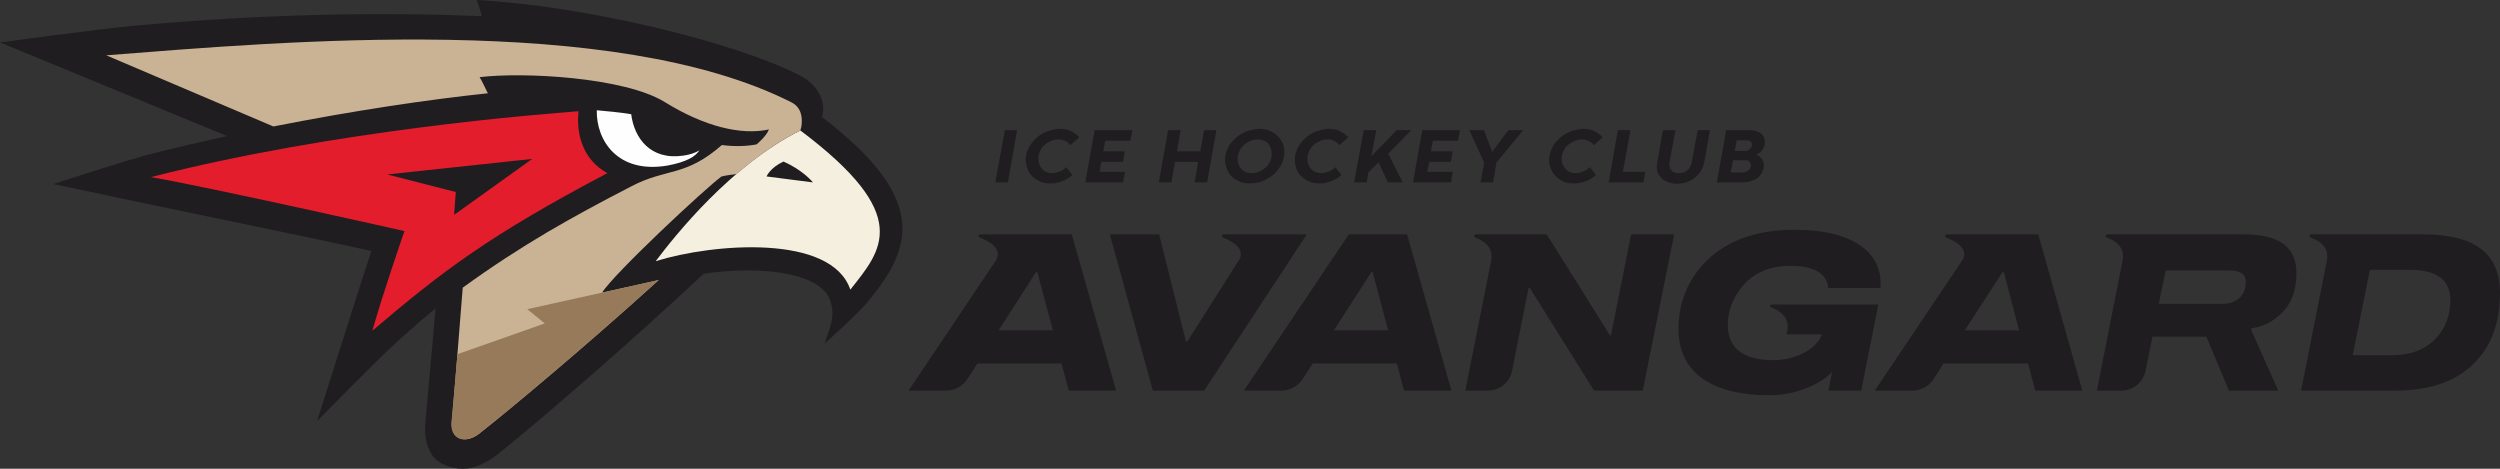 <?xml version="1.0" encoding="UTF-8"?>
<!DOCTYPE svg PUBLIC "-//W3C//DTD SVG 1.1//EN" "http://www.w3.org/Graphics/SVG/1.1/DTD/svg11.dtd">
<!-- Creator: CorelDRAW 2021.5 -->
<svg xmlns="http://www.w3.org/2000/svg" xml:space="preserve" width="240px" height="45px" version="1.1" style="shape-rendering:geometricPrecision; text-rendering:geometricPrecision; image-rendering:optimizeQuality; fill-rule:evenodd; clip-rule:evenodd"
viewBox="0 0 75.53 14.16"
 xmlns:xlink="http://www.w3.org/1999/xlink"
 xmlns:xodm="http://www.corel.com/coreldraw/odm/2003">
 <rect x="0" y="0" width="75.53" height="14.16" fill="#333333" stroke="none"/>
 <defs>
  <style type="text/css">
   <![CDATA[
    .fil1 {fill:#FEFEFE;fill-rule:nonzero}
    .fil3 {fill:#E41D2D;fill-rule:nonzero}
    .fil2 {fill:#F4EFDF;fill-rule:nonzero}
    .fil4 {fill:#CAB294;fill-rule:nonzero}
    .fil5 {fill:#967A59;fill-rule:nonzero}
    .fil0 {fill:#201D20;fill-rule:nonzero}
   ]]>
  </style>
 </defs>
 <g id="Слой_x0020_1">
  <g id="_2431266171232">
   <polygon class="fil0" points="30.36,3.93 30.73,3.93 30.45,5.51 30.07,5.51 "/>
   <path class="fil0" d="M32.4 5.29c-0.04,0.03 -0.09,0.07 -0.14,0.1 -0.05,0.03 -0.1,0.06 -0.16,0.08 -0.05,0.02 -0.11,0.04 -0.17,0.05 -0.06,0.02 -0.13,0.02 -0.19,0.02 -0.11,0 -0.21,-0.01 -0.3,-0.05 -0.09,-0.04 -0.17,-0.09 -0.24,-0.15 -0.07,-0.07 -0.12,-0.14 -0.15,-0.23 -0.04,-0.09 -0.06,-0.18 -0.06,-0.28 0,-0.08 0.01,-0.17 0.04,-0.24 0.03,-0.08 0.06,-0.16 0.11,-0.23 0.05,-0.07 0.1,-0.13 0.17,-0.19 0.06,-0.06 0.13,-0.11 0.21,-0.15 0.08,-0.04 0.16,-0.07 0.25,-0.09 0.08,-0.02 0.17,-0.04 0.26,-0.04 0.07,0 0.13,0.01 0.18,0.02 0.06,0.02 0.11,0.03 0.16,0.06 0.05,0.02 0.09,0.05 0.13,0.08 0.04,0.03 0.07,0.06 0.11,0.1l-0.28 0.24c-0.03,-0.06 -0.08,-0.1 -0.14,-0.13 -0.07,-0.03 -0.14,-0.05 -0.21,-0.05 -0.08,0 -0.16,0.02 -0.23,0.05 -0.07,0.03 -0.14,0.07 -0.19,0.12 -0.06,0.05 -0.11,0.12 -0.14,0.19 -0.03,0.07 -0.05,0.15 -0.05,0.23 0,0.06 0.01,0.12 0.03,0.17 0.02,0.05 0.05,0.1 0.09,0.14 0.03,0.04 0.08,0.07 0.13,0.09 0.05,0.02 0.11,0.03 0.17,0.03 0.08,0 0.15,-0.02 0.23,-0.05 0.07,-0.03 0.14,-0.07 0.19,-0.13l0.19 0.24z"/>
   <polygon class="fil0" points="33.07,3.93 34.21,3.93 34.15,4.25 33.39,4.25 33.33,4.57 33.98,4.57 33.93,4.89 33.27,4.89 33.22,5.19 33.99,5.19 33.93,5.51 32.79,5.51 "/>
   <polygon class="fil0" points="35.29,3.93 35.67,3.93 35.56,4.57 36.26,4.57 36.38,3.93 36.75,3.93 36.47,5.51 36.09,5.51 36.2,4.89 35.5,4.89 35.39,5.51 35.01,5.51 "/>
   <path class="fil0" d="M37.39 4.8c0,0.06 0.01,0.12 0.03,0.17 0.02,0.05 0.05,0.1 0.09,0.14 0.04,0.04 0.08,0.07 0.13,0.09 0.05,0.02 0.11,0.03 0.17,0.03 0.06,0 0.11,-0.01 0.16,-0.02 0.05,-0.02 0.1,-0.04 0.14,-0.06 0.05,-0.03 0.09,-0.06 0.13,-0.09 0.04,-0.04 0.07,-0.08 0.1,-0.12 0.02,-0.05 0.05,-0.09 0.06,-0.14 0.02,-0.05 0.02,-0.11 0.02,-0.16 0,-0.06 -0.01,-0.12 -0.03,-0.17 -0.02,-0.05 -0.05,-0.1 -0.08,-0.14 -0.04,-0.04 -0.09,-0.07 -0.14,-0.09 -0.05,-0.02 -0.11,-0.03 -0.17,-0.03 -0.08,0 -0.16,0.02 -0.23,0.05 -0.07,0.03 -0.14,0.07 -0.19,0.12 -0.06,0.05 -0.11,0.12 -0.14,0.19 -0.03,0.07 -0.05,0.15 -0.05,0.23zm-0.38 0.03c0,-0.08 0.01,-0.17 0.04,-0.24 0.03,-0.08 0.06,-0.16 0.11,-0.23 0.05,-0.07 0.11,-0.13 0.17,-0.19 0.07,-0.06 0.14,-0.11 0.22,-0.15 0.07,-0.04 0.15,-0.07 0.24,-0.09 0.09,-0.02 0.18,-0.04 0.27,-0.04 0.1,0 0.21,0.02 0.3,0.06 0.09,0.04 0.17,0.09 0.23,0.15 0.07,0.06 0.12,0.14 0.16,0.22 0.04,0.09 0.05,0.18 0.05,0.28 0,0.09 -0.01,0.17 -0.04,0.25 -0.02,0.08 -0.06,0.15 -0.11,0.22 -0.05,0.07 -0.1,0.14 -0.17,0.2 -0.06,0.05 -0.13,0.1 -0.21,0.14 -0.08,0.05 -0.16,0.08 -0.25,0.1 -0.09,0.02 -0.17,0.03 -0.26,0.03 -0.11,0 -0.21,-0.01 -0.3,-0.05 -0.1,-0.04 -0.17,-0.09 -0.24,-0.15 -0.07,-0.07 -0.12,-0.14 -0.15,-0.23 -0.04,-0.09 -0.06,-0.18 -0.06,-0.28z"/>
   <path class="fil0" d="M40.53 5.29c-0.04,0.03 -0.09,0.07 -0.14,0.1 -0.05,0.03 -0.1,0.06 -0.16,0.08 -0.05,0.02 -0.11,0.04 -0.17,0.05 -0.06,0.02 -0.13,0.02 -0.19,0.02 -0.11,0 -0.21,-0.01 -0.3,-0.05 -0.1,-0.04 -0.17,-0.09 -0.24,-0.15 -0.07,-0.07 -0.12,-0.14 -0.16,-0.23 -0.03,-0.09 -0.05,-0.18 -0.05,-0.28 0,-0.08 0.01,-0.17 0.04,-0.24 0.02,-0.08 0.06,-0.16 0.11,-0.23 0.05,-0.07 0.1,-0.13 0.17,-0.19 0.06,-0.06 0.13,-0.11 0.21,-0.15 0.08,-0.04 0.16,-0.07 0.25,-0.09 0.08,-0.02 0.17,-0.04 0.26,-0.04 0.06,0 0.12,0.01 0.18,0.02 0.06,0.02 0.11,0.03 0.15,0.06 0.05,0.02 0.1,0.05 0.14,0.08 0.04,0.03 0.07,0.06 0.1,0.1l-0.27 0.24c-0.03,-0.06 -0.08,-0.1 -0.15,-0.13 -0.06,-0.03 -0.13,-0.05 -0.2,-0.05 -0.08,0 -0.16,0.02 -0.23,0.05 -0.07,0.03 -0.14,0.07 -0.2,0.12 -0.05,0.05 -0.1,0.12 -0.13,0.19 -0.04,0.07 -0.05,0.15 -0.05,0.23 0,0.06 0.01,0.12 0.03,0.17 0.02,0.05 0.05,0.1 0.09,0.14 0.03,0.04 0.08,0.07 0.13,0.09 0.05,0.02 0.11,0.03 0.17,0.03 0.08,0 0.15,-0.02 0.23,-0.05 0.07,-0.03 0.14,-0.07 0.19,-0.13l0.19 0.24z"/>
   <polygon class="fil0" points="41.43,4.72 42.2,3.93 42.64,3.93 41.94,4.64 42.38,5.51 41.93,5.51 41.65,4.9 41.34,5.21 41.29,5.51 40.91,5.51 41.2,3.93 41.58,3.93 "/>
   <polygon class="fil0" points="42.97,3.93 44.11,3.93 44.05,4.25 43.29,4.25 43.23,4.57 43.89,4.57 43.83,4.89 43.18,4.89 43.12,5.19 43.89,5.19 43.84,5.51 42.69,5.51 "/>
   <polygon class="fil0" points="46.02,3.93 45.21,4.91 45.11,5.51 44.73,5.51 44.84,4.91 44.39,3.93 44.83,3.93 45.08,4.58 45.09,4.58 45.57,3.93 "/>
   <path class="fil0" d="M48.22 5.29c-0.05,0.03 -0.09,0.07 -0.14,0.1 -0.05,0.03 -0.11,0.06 -0.16,0.08 -0.06,0.02 -0.12,0.04 -0.18,0.05 -0.06,0.02 -0.12,0.02 -0.19,0.02 -0.11,0 -0.21,-0.01 -0.3,-0.05 -0.09,-0.04 -0.17,-0.09 -0.23,-0.15 -0.07,-0.07 -0.12,-0.14 -0.16,-0.23 -0.04,-0.09 -0.06,-0.18 -0.06,-0.28 0,-0.08 0.02,-0.17 0.04,-0.24 0.03,-0.08 0.07,-0.16 0.11,-0.23 0.05,-0.07 0.11,-0.13 0.17,-0.19 0.07,-0.06 0.14,-0.11 0.22,-0.15 0.07,-0.04 0.16,-0.07 0.24,-0.09 0.09,-0.02 0.18,-0.04 0.27,-0.04 0.06,0 0.12,0.01 0.18,0.02 0.05,0.02 0.1,0.03 0.15,0.06 0.05,0.02 0.09,0.05 0.13,0.08 0.04,0.03 0.08,0.06 0.11,0.1l-0.27 0.24c-0.04,-0.06 -0.09,-0.1 -0.15,-0.13 -0.06,-0.03 -0.13,-0.05 -0.21,-0.05 -0.08,0 -0.15,0.02 -0.22,0.05 -0.08,0.03 -0.14,0.07 -0.2,0.12 -0.06,0.05 -0.1,0.12 -0.14,0.19 -0.03,0.07 -0.05,0.15 -0.05,0.23 0,0.06 0.01,0.12 0.03,0.17 0.03,0.05 0.06,0.1 0.09,0.14 0.04,0.04 0.08,0.07 0.14,0.09 0.05,0.02 0.1,0.03 0.17,0.03 0.07,0 0.15,-0.02 0.22,-0.05 0.08,-0.03 0.14,-0.07 0.2,-0.13l0.19 0.24z"/>
   <polygon class="fil0" points="48.88,3.93 49.26,3.93 49.03,5.19 49.71,5.19 49.65,5.51 48.6,5.51 "/>
   <path class="fil0" d="M51.29 3.93l0.37 0 -0.17 0.97c-0.02,0.09 -0.05,0.18 -0.1,0.26 -0.05,0.08 -0.11,0.15 -0.18,0.2 -0.07,0.06 -0.15,0.11 -0.25,0.14 -0.09,0.03 -0.19,0.05 -0.3,0.05 -0.1,0 -0.19,-0.02 -0.27,-0.05 -0.08,-0.03 -0.15,-0.07 -0.2,-0.13 -0.06,-0.05 -0.1,-0.12 -0.12,-0.2 -0.02,-0.08 -0.02,-0.17 0,-0.27l0.17 -0.97 0.38 0 -0.18 0.97c-0.01,0.05 -0.01,0.09 0,0.13 0.01,0.04 0.02,0.08 0.05,0.11 0.02,0.03 0.05,0.05 0.09,0.07 0.04,0.01 0.08,0.02 0.14,0.02 0.05,0 0.1,-0.01 0.14,-0.02 0.05,-0.02 0.09,-0.04 0.12,-0.07 0.04,-0.03 0.06,-0.07 0.08,-0.11 0.03,-0.04 0.04,-0.08 0.05,-0.13l0.18 -0.97z"/>
   <path class="fil0" d="M52.41 4.56l0.32 0c0.02,0 0.05,0 0.07,-0.01 0.02,-0.01 0.04,-0.02 0.06,-0.04 0.02,-0.02 0.04,-0.04 0.05,-0.06 0.01,-0.02 0.02,-0.05 0.02,-0.07 0,-0.02 -0.01,-0.04 -0.01,-0.06 -0.01,-0.02 -0.02,-0.03 -0.03,-0.05 -0.01,-0.01 -0.03,-0.02 -0.05,-0.02 -0.01,-0.01 -0.03,-0.01 -0.05,-0.01l-0.32 0 -0.06 0.32zm0.26 0.65c0.02,0 0.04,-0.01 0.07,-0.02 0.03,-0.01 0.05,-0.02 0.08,-0.04 0.02,-0.01 0.04,-0.04 0.06,-0.06 0.01,-0.03 0.02,-0.06 0.02,-0.1 0,-0.04 -0.02,-0.08 -0.05,-0.11 -0.03,-0.03 -0.07,-0.04 -0.12,-0.04l-0.37 0 -0.07 0.37 0.38 0zm-0.8 0.3l0.28 -1.58 0.72 0c0.07,0 0.13,0.01 0.19,0.03 0.05,0.01 0.1,0.04 0.14,0.07 0.04,0.03 0.07,0.07 0.09,0.11 0.02,0.05 0.03,0.1 0.03,0.16 0,0.04 -0.01,0.09 -0.02,0.13 -0.02,0.04 -0.04,0.07 -0.06,0.11 -0.03,0.03 -0.05,0.06 -0.08,0.08 -0.04,0.02 -0.07,0.04 -0.1,0.05 0.03,0.01 0.06,0.03 0.09,0.05 0.03,0.02 0.05,0.05 0.07,0.07 0.02,0.03 0.04,0.06 0.05,0.09 0.01,0.04 0.02,0.07 0.02,0.11 0,0.06 -0.01,0.11 -0.03,0.16 -0.02,0.05 -0.04,0.1 -0.07,0.13 -0.03,0.04 -0.07,0.08 -0.11,0.11 -0.04,0.02 -0.08,0.05 -0.13,0.06 -0.05,0.02 -0.1,0.04 -0.15,0.05 -0.05,0 -0.1,0.01 -0.15,0.01l-0.78 0z"/>
   <path class="fil0" d="M30.17 9.98l1.13 -1.76 0.04 0 0.47 1.76 -1.64 0zm2.21 -2.9l-2.79 0c-0.01,0.03 -0.02,0.06 -0.03,0.08 0.3,0.11 0.73,0.34 0.54,0.69l-2.65 3.95 1.13 0c0.26,0 0.5,-0.13 0.64,-0.34l0.31 -0.48 2.54 0 0.22 0.82 1.43 0 -1.34 -4.72z"/>
   <path class="fil0" d="M36.94 7.08c-0.01,0.03 -0.02,0.06 -0.03,0.08 0.29,0.11 0.69,0.32 0.55,0.65l-1.59 2.51 -0.04 0 -0.81 -3.24 -1.49 0 1.3 4.72 1.55 0 3.1 -4.72 -2.54 0z"/>
   <path class="fil0" d="M41.94 9.98l-0.47 -1.76 -0.04 0 -1.13 1.76 1.64 0zm0.26 1l-2.54 0 -0.31 0.48c-0.14,0.21 -0.38,0.34 -0.64,0.34l-1.13 0 3.17 -4.72 1.76 0 1.34 4.72 -1.43 0 -0.22 -0.82z"/>
   <path class="fil0" d="M49.28 7.08l-0.61 3.05 -0.03 0 -1.91 -3.05 -2.17 0c-0.01,0.03 -0.02,0.06 -0.03,0.08 0.3,0.11 0.6,0.3 0.52,0.72l-0.78 3.92 0.68 0c0.36,0 0.66,-0.25 0.73,-0.59l0.5 -2.51 0.04 0 1.94 3.1 1.47 0 0.95 -4.72 -1.3 0z"/>
   <path class="fil0" d="M54.09 8.03c1.03,0 1.13,0.48 1.14,0.67l1.58 0c0.09,-1.01 -0.74,-1.76 -2.6,-1.76 -1.25,0 -2.17,0.4 -2.76,1.05 -0.47,0.52 -0.74,1.17 -0.74,1.95 0,1.35 1.06,2 2.74,2 0.41,0 0.8,-0.08 1.17,-0.23 0.25,-0.11 0.52,-0.25 0.73,-0.47l-0.11 0.56 0.99 0 0.52 -2.6 -3.25 0c-0.01,0.02 -0.02,0.05 -0.03,0.07 0.31,0.12 0.6,0.3 0.53,0.72l-0.03 0.11 1.07 0c-0.05,0.18 -0.24,0.42 -0.6,0.59 -0.22,0.1 -0.5,0.19 -0.87,0.19 -0.91,0 -1.37,-0.37 -1.37,-1.06 0,-0.39 0.13,-0.77 0.38,-1.09 0.3,-0.41 0.78,-0.7 1.51,-0.7z"/>
   <path class="fil0" d="M59.36 9.98l1.14 -1.76 0.04 0 0.46 1.76 -1.64 0zm2.22 -2.9l-2.79 0c-0.01,0.03 -0.02,0.06 -0.03,0.08 0.3,0.11 0.72,0.33 0.54,0.68l-2.66 3.96 1.14 0c0.26,0 0.49,-0.13 0.63,-0.34l0.31 -0.48 2.55 0 0.22 0.82 1.42 0 -1.33 -4.72z"/>
   <path class="fil0" d="M67.68 8.98c-0.11,0.11 -0.28,0.2 -0.54,0.2l-1.92 0 0.21 -1.01 1.91 0c0.36,0 0.51,0.12 0.51,0.35 0,0.18 -0.05,0.33 -0.17,0.46zm1.22 0.51c0.32,-0.29 0.48,-0.71 0.48,-1.24 0,-0.77 -0.49,-1.17 -1.59,-1.17l-4.15 0c-0.01,0.03 -0.02,0.06 -0.03,0.08 0.3,0.11 0.59,0.29 0.52,0.7l-0.78 3.94 0.74 0c0.36,0 0.66,-0.25 0.73,-0.59l0.21 -1.04 1.63 0 0.68 1.63 1.49 0 -0.82 -1.84 0.01 -0.04c0.41,-0.07 0.67,-0.23 0.88,-0.43z"/>
   <path class="fil0" d="M73.64 10.17c-0.28,0.33 -0.72,0.56 -1.37,0.56l-1.19 0 0.52 -2.58 1.18 0c0.8,0 1.25,0.27 1.25,0.92 0,0.42 -0.13,0.8 -0.39,1.1zm-0.43 -3.09l-3.41 0c-0.01,0.03 -0.02,0.06 -0.03,0.08 0.31,0.11 0.6,0.29 0.53,0.71l-0.78 3.93 2.84 0c1.13,0 1.89,-0.32 2.4,-0.84 0.52,-0.52 0.77,-1.24 0.77,-2.11 0,-1.25 -0.84,-1.77 -2.32,-1.77z"/>
   <path class="fil0" d="M13.16 9.32c-0.09,0.96 -0.26,2.95 -0.31,3.46 -0.04,0.4 0.05,0.82 0.29,1.07 0.23,0.23 0.63,0.34 0.99,0.3 0.29,-0.03 0.65,-0.22 0.91,-0.43 1.11,-0.88 3.88,-3.26 6.22,-5.45 0.13,-0.02 0.26,-0.04 0.39,-0.05 1.61,-0.17 3.16,0.08 3.43,0.85 0.17,0.51 -0.01,0.82 -0.17,1.31 0.28,-0.25 0.99,-0.89 1.27,-1.22 0.45,-0.55 1.15,-1.4 1.08,-2.39 -0.07,-0.99 -0.82,-2 -2.43,-3.24l0 0c0.08,-0.17 0.12,-0.85 -0.68,-1.26 -2.01,-1.02 -6.51,-2.1 -9.75,-2.27 0.03,0.08 0.11,0.31 0.16,0.49 -3.86,-0.17 -7.63,0.02 -10.55,0.29 -0.97,0.09 -4.01,0.5 -4.01,0.5l6.86 2.83c-0.73,0.16 -1.47,0.33 -2.22,0.52 -0.77,0.19 -3.03,0.93 -3.03,0.93 0,0 2.01,0.42 2.75,0.58 1.36,0.28 5.21,1.08 6.86,1.44 -0.22,0.65 -1.64,5.14 -1.64,5.14 0,0 1.83,-1.87 2.41,-2.39 0.41,-0.37 0.78,-0.7 1.17,-1.01z"/>
   <path class="fil1" d="M20.65 4.7c-1,0.15 -1.49,-0.53 -1.58,-1.25 -0.36,-0.06 -0.72,-0.09 -1.04,-0.12 -0.02,0.9 0.62,1.93 2.14,1.67 0.58,-0.11 0.84,-0.27 0.96,-0.46 -0.11,0.07 -0.27,0.13 -0.48,0.16z"/>
   <path class="fil2" d="M23.16 5.33c0,0 0.1,-0.26 0.51,-0.45 0.61,0.27 0.89,0.63 0.89,0.63l-1.4 -0.18zm1.02 -1.39c-2.1,1.05 -3.79,3.18 -4.37,3.95 1.73,-0.54 5.31,-0.83 5.88,0.86 0.95,-1.2 1.91,-2.24 -1.51,-4.81z"/>
   <path class="fil3" d="M11.7 5.27l4.38 -0.47 -2.36 1.69 0.05 -0.69 -2.07 -0.53zm6.65 -0.04c-0.72,-0.39 -0.95,-1.15 -0.87,-1.87 0,0 0,0 -0.01,0 -1.14,0.09 -7.32,0.56 -12.91,1.99 1.8,0.31 7.66,1.63 7.66,1.63 0,0 -0.64,1.84 -0.97,3.01 2.14,-1.82 3.55,-2.89 7.1,-4.76z"/>
   <path class="fil4" d="M23.91 3.09c-5.38,-2.72 -15.34,-1.84 -20.7,-1.42l5.05 2.15c2.43,-0.48 4.66,-0.81 6.45,-1 0.01,0 0.02,0 0.03,0 -0.09,-0.18 -0.17,-0.36 -0.25,-0.49 1.32,-0.16 4.37,0 5.59,0.75 1.21,0.75 2.32,1.01 3.15,0.83 -0.07,0.2 -0.37,0.45 -0.37,0.45 -0.29,0.06 -0.7,0.07 -1.05,0.02 -1.11,0.97 -1.66,0.69 -2.72,1.24 -1.82,0.94 -3.33,1.78 -5.11,3.07 -0.01,0.18 -0.15,1.82 -0.16,2.01 0,0 -0.13,1.64 -0.17,2.03 -0.05,0.53 0.4,0.71 0.84,0.36 0.99,-0.78 3.28,-2.7 5.41,-4.63l-1.71 0.38c0.36,-0.58 3.16,-3.19 3.61,-3.51 0.18,-0.04 0.33,-0.06 0.45,-0.07 0.58,-0.5 1.23,-0.97 1.93,-1.32l0 0c0.01,-0.04 0.02,-0.08 0.03,-0.11 0.04,-0.24 0.02,-0.58 -0.3,-0.74z"/>
   <path class="fil5" d="M15.93 9.34l0.53 0.43 -2.64 0.93c0,0 -0.14,1.66 -0.18,2.05 -0.05,0.53 0.41,0.69 0.85,0.34 0.99,-0.78 3.28,-2.7 5.41,-4.63l-3.97 0.88z"/>
  </g>
 </g>
</svg>
